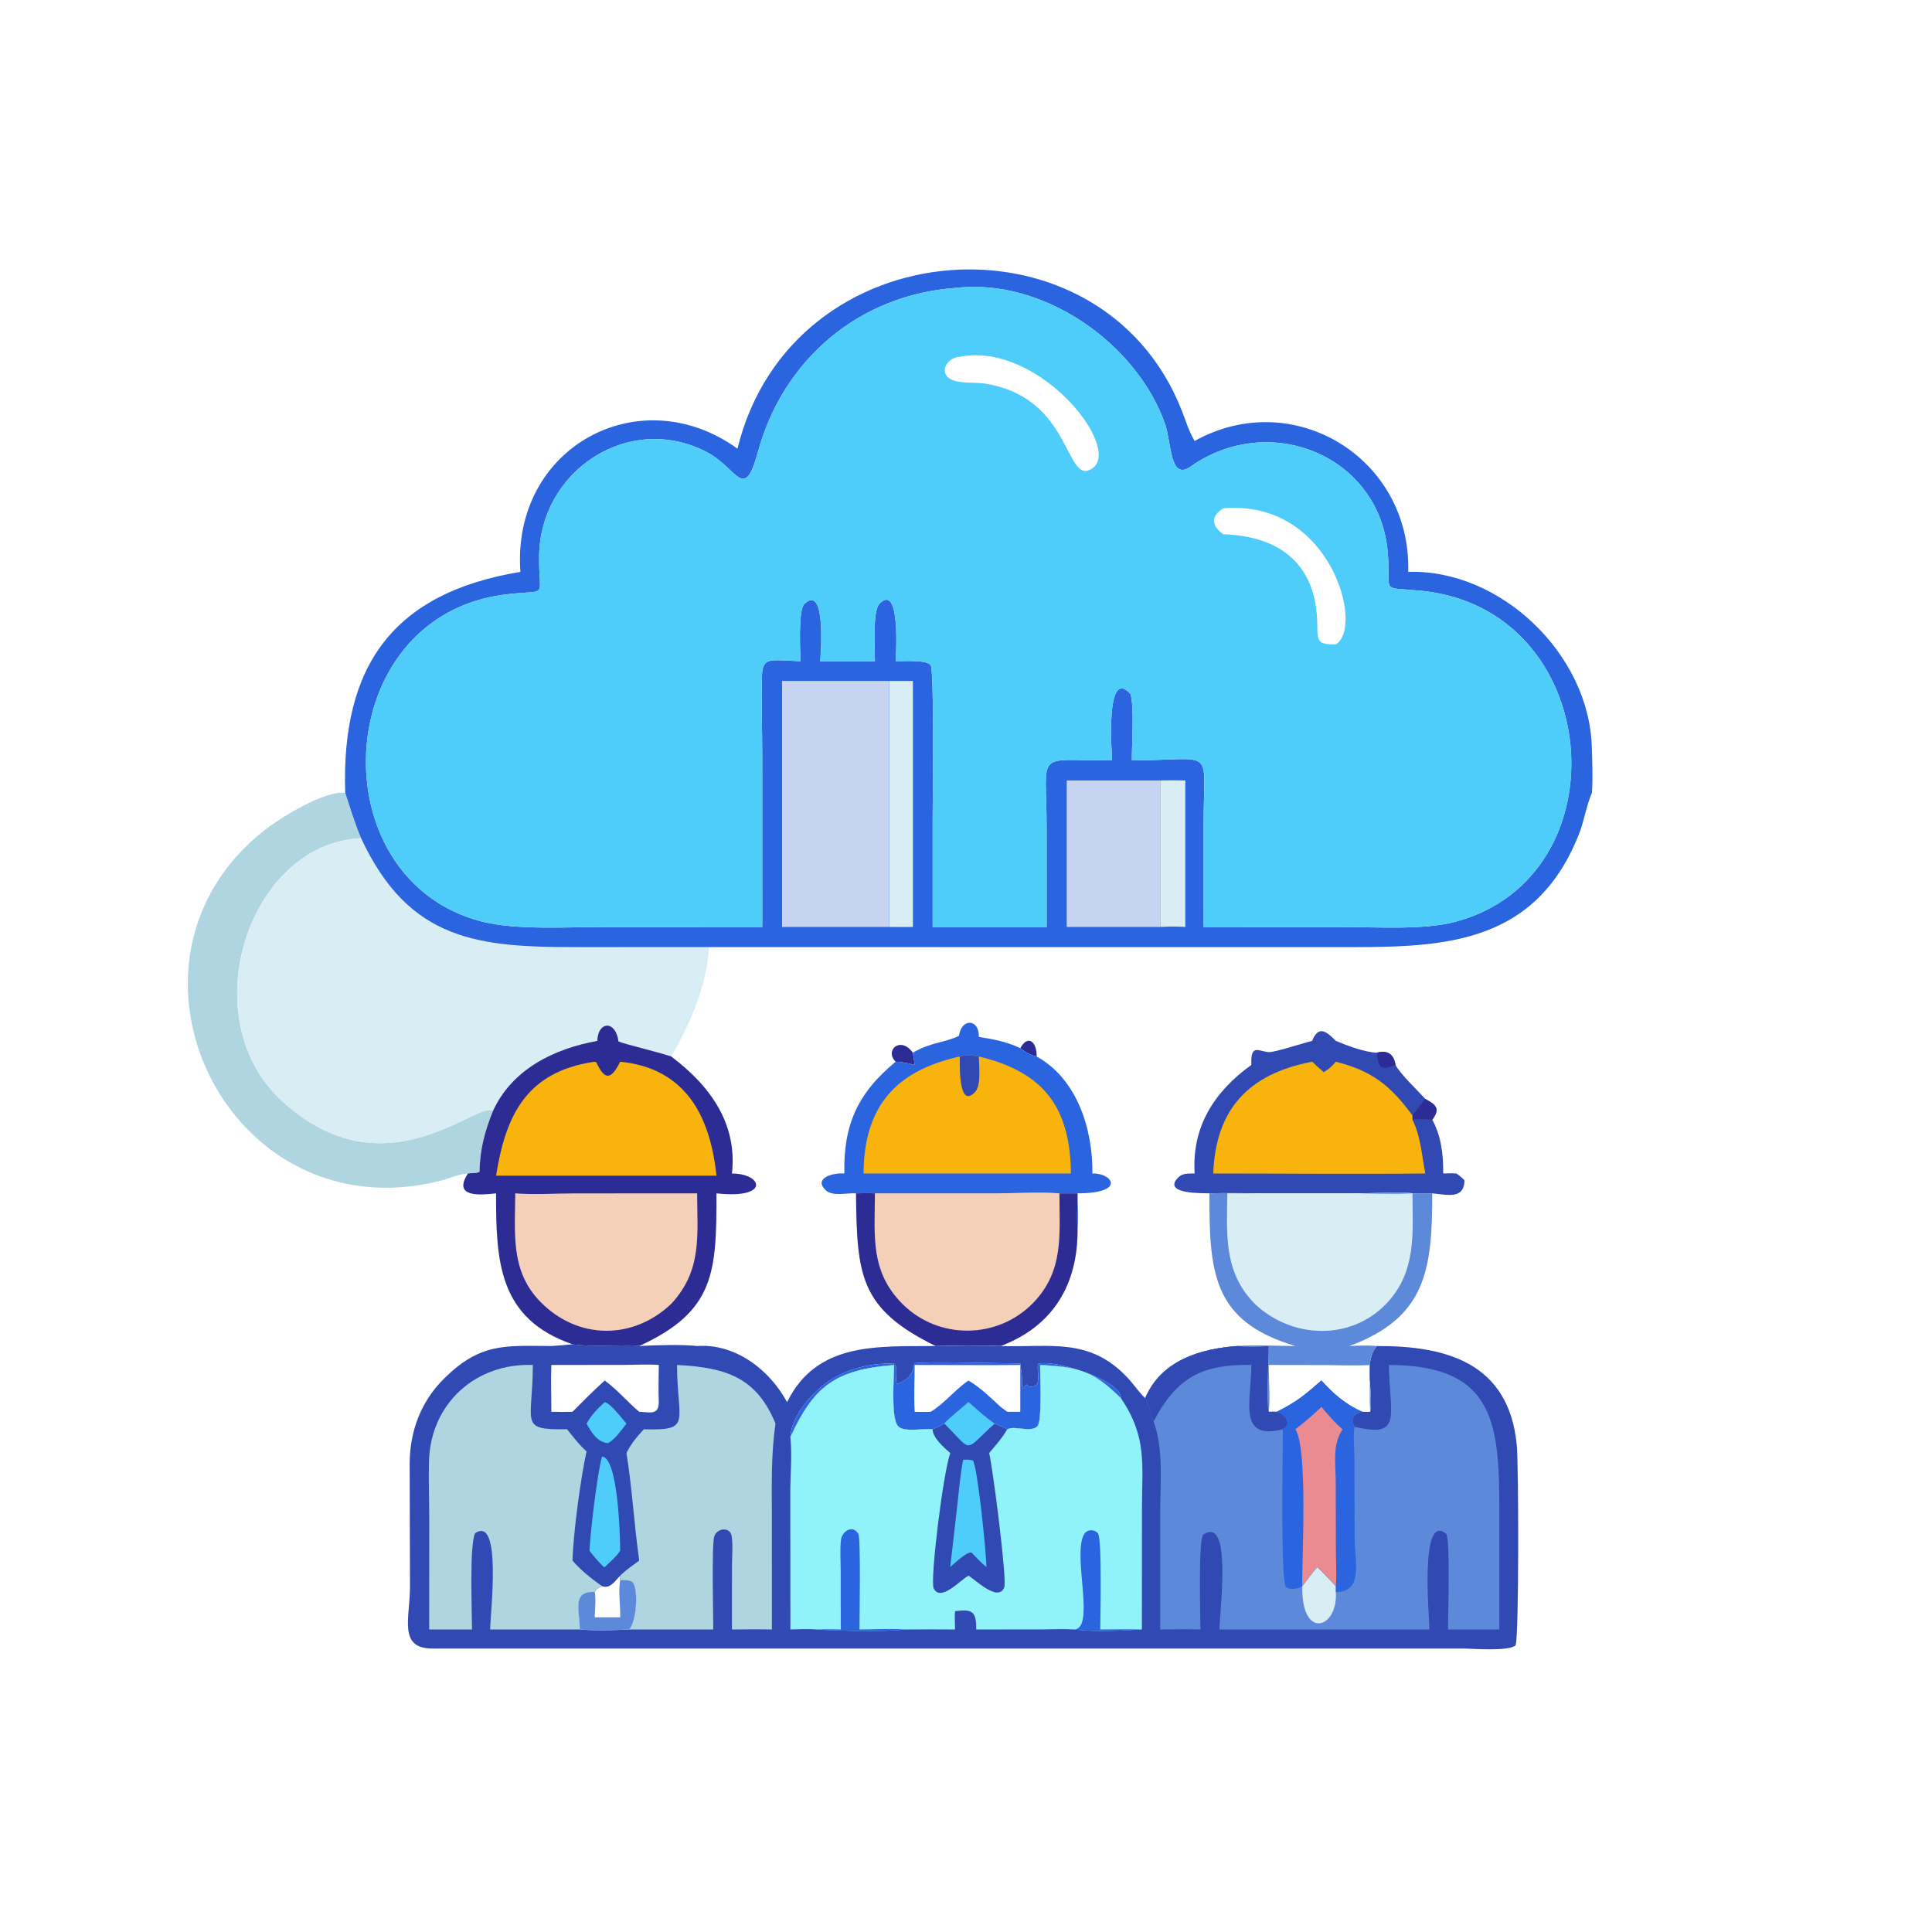<svg xmlns="http://www.w3.org/2000/svg" xmlns:xlink="http://www.w3.org/1999/xlink" width="96" height="96"><path fill="#AFD5E1" transform="scale(0.188 0.188)" d="M123.686 310.159C121.241 310.284 118.746 311.495 116.372 312.093C59.814 326.332 25.569 254.185 69.924 219.418C74.241 216.034 85.766 208.907 91.245 209.556C92.581 213.584 93.792 217.642 95.445 221.554C65.681 222.816 50.427 269.203 74.785 291.239C101.753 315.635 125.693 291.166 130.339 293.529C128.158 298.845 126.811 303.914 126.755 309.668C126.035 310.241 124.62 309.961 123.686 310.159Z"></path><path fill="#D9EDF5" transform="scale(0.188 0.188)" d="M95.445 221.554C108.177 248.925 126.685 250.357 152.882 250.33L187.417 250.325C186.782 260.442 182.475 270.545 177.407 279.233C174.359 278.156 164.932 275.925 163.475 275.271C162.746 269.561 157.997 269.866 157.869 275.108C146.44 277.199 135.445 282.53 130.339 293.529C125.693 291.166 101.753 315.635 74.785 291.239C50.427 269.203 65.681 222.816 95.445 221.554Z"></path><path fill="#314AB3" transform="scale(0.188 0.188)" d="M151.317 355.308C156.641 356.135 166.702 355.239 168.95 355.761C172.772 355.529 180.597 355.31 184.257 355.761C194.353 355.038 203.415 362.038 208.03 370.598C215.902 354.564 232.058 355.909 247.3 355.761C250.092 355.643 262.016 355.555 264.482 355.761C277.478 356.205 287.981 353.299 298.145 364.27C299.684 365.93 301.047 368.023 302.694 369.54C306.857 359.619 317.219 356.434 327.141 355.761C329.902 355.997 332.554 355.992 335.313 355.761C335.334 359.682 334.642 369.735 335.313 373.143L337.491 373.143C342.883 370.441 344.788 368.752 349.261 364.879C352.35 368.374 355.724 371.265 360.034 373.143L362.147 373.143C363.116 367.877 360.208 360.089 363.905 355.761C381.872 355.696 398.754 359.934 400.89 381.876C401.396 387.075 401.497 432.515 400.583 434.854C398.869 436.557 388.983 435.711 386.443 435.711L114.25 435.714C105.099 435.738 108.414 427.408 108.364 419.238L108.276 386.995C108.281 378.411 111.167 370.513 117.336 364.405C126.968 354.869 133.38 355.692 145.725 355.761C147.59 355.626 149.457 355.503 151.317 355.308ZM208.907 379.809C215.097 366.364 220.748 362.002 236.325 360.771C236.301 364.036 235.438 374.51 237.29 376.849C238.779 378.731 244.25 377.422 246.504 377.765C247.565 377.349 248.59 376.789 249.614 376.287C249.636 375.871 255.26 371.262 255.99 370.598C258.216 372.585 260.395 374.605 262.867 376.287C264.011 376.736 265.144 377.156 266.215 377.765C268.186 376.682 272.545 378.778 274.225 376.916C275.479 375.525 274.884 363.309 274.898 360.771C285.62 361.319 288.988 362.451 296.262 369.54C296.49 365.067 279.743 359.371 274.378 360.415C273.834 362.469 275.822 366.972 271.918 366.473L271.329 365.941C270.744 366.263 270.756 366.872 270.378 367.069L270.448 366.38L270.114 366.329C270.325 364.348 269.879 362.343 269.671 360.377C266.042 360.379 244.094 359.746 241.677 360.335C241.219 363.548 239.806 364.744 237.051 365.825C236.46 364.414 237.522 361.245 236.293 360.419C230.564 360.233 224.797 361.518 219.901 364.476C215.245 367.289 209.109 374.053 208.907 379.809ZM145.725 360.771C145.557 364.885 145.738 369.025 145.725 373.143C147.595 373.2 149.447 373.203 151.317 373.143C154.115 370.349 156.884 367.514 159.833 364.879C163.202 367.344 165.788 370.481 168.95 373.143C171.778 373.242 174.07 374.145 174.127 370.598C173.962 367.357 174.126 364.023 174.127 360.771C171.057 360.533 167.881 360.749 164.798 360.755L145.725 360.771ZM163.92 416.464C162.58 417.837 161.248 420.06 159.106 419.212C158.31 419.614 157.59 419.929 157.189 420.783C150.911 420.384 153.31 426.12 153.234 430.679C157.624 431.025 161.915 430.882 166.304 430.679C168.279 428.51 168.757 420.085 167.248 418.239C166.635 417.489 164.801 417.662 163.92 417.654L163.92 416.464Z"></path><path fill="#4ECDFB" transform="scale(0.188 0.188)" d="M159.833 370.598C161.378 370.871 164.439 374.993 165.58 376.287C164.199 378.002 162.643 380.365 160.685 381.443C157.763 381.105 156.389 378.645 155.025 376.287C156.342 373.94 157.836 372.397 159.833 370.598Z"></path><path fill="#4ECDFB" transform="scale(0.188 0.188)" d="M159.106 384.981C163.345 385.189 163.897 405.783 163.92 409.869C162.822 411.503 161.261 412.828 159.833 414.17L159.6 414.167C158.237 412.865 156.946 411.377 155.816 409.869C155.991 405.172 157.836 389.634 159.106 384.981Z"></path><path fill="#5C89DA" transform="scale(0.188 0.188)" d="M163.92 416.464L163.92 417.654C164.801 417.662 166.635 417.489 167.248 418.239C168.757 420.085 168.279 428.51 166.304 430.679C161.915 430.882 157.624 431.025 153.234 430.679C153.31 426.12 150.911 420.384 157.189 420.783C157.59 419.929 158.31 419.614 159.106 419.212C161.248 420.06 162.58 417.837 163.92 416.464ZM163.92 416.464C162.58 417.837 161.248 420.06 159.106 419.212C158.31 419.614 157.59 419.929 157.189 420.783C157.573 422.842 157.223 425.375 157.189 427.483L163.92 427.483C164.011 424.294 163.378 420.764 163.92 417.654L163.92 416.464Z"></path><path fill="#2A64DF" transform="scale(0.188 0.188)" d="M208.907 379.809C209.109 374.053 215.245 367.289 219.901 364.476C224.797 361.518 230.564 360.233 236.293 360.419C237.522 361.245 236.46 364.414 237.051 365.825C239.806 364.744 241.219 363.548 241.677 360.335C244.094 359.746 266.042 360.379 269.671 360.377C269.879 362.343 270.325 364.348 270.114 366.329L270.448 366.38L270.378 367.069C270.756 366.872 270.744 366.263 271.329 365.941L271.918 366.473C275.822 366.972 273.834 362.469 274.378 360.415C279.743 359.371 296.49 365.067 296.262 369.54C288.988 362.451 285.62 361.319 274.898 360.771C274.884 363.309 275.479 375.525 274.225 376.916C272.545 378.778 268.186 376.682 266.215 377.765C265.144 377.156 264.011 376.736 262.867 376.287C260.395 374.605 258.216 372.585 255.99 370.598C255.26 371.262 249.636 375.871 249.614 376.287C248.59 376.789 247.565 377.349 246.504 377.765C244.25 377.422 238.779 378.731 237.29 376.849C235.438 374.51 236.301 364.036 236.325 360.771C220.748 362.002 215.097 366.364 208.907 379.809ZM241.759 360.771C241.735 364.861 241.515 369.069 241.759 373.143C243.17 373.171 244.58 373.224 245.989 373.143C249.681 370.919 252.389 367.301 255.99 364.879C259.161 366.781 261.779 369.362 264.482 371.857L266.215 373.143L269.671 373.143L269.671 360.771C260.369 360.867 251.062 360.759 241.759 360.771Z"></path><path fill="#AFD5E1" transform="scale(0.188 0.188)" d="M178.944 360.771C191.756 361.436 199.947 363.959 204.975 376.287C203.74 384.575 204.006 392.818 204.007 401.17L204.016 430.679C200.499 430.597 196.976 430.656 193.458 430.679L193.466 413.895C193.466 411.39 193.75 408.492 193.387 406.035C193.001 403.424 189.458 403.816 188.757 406.178C188.09 408.43 188.519 427.166 188.523 430.679L166.304 430.679C168.279 428.51 168.757 420.085 167.248 418.239C166.635 417.489 164.801 417.662 163.92 417.654L163.92 416.464C165.43 414.952 167.231 413.738 168.95 412.478C167.632 403.146 167.047 393.103 165.58 384.052C166.685 381.707 168.412 379.645 170.176 377.765C183.102 378.145 178.98 375.966 178.944 360.771Z"></path><path fill="#AFD5E1" transform="scale(0.188 0.188)" d="M113.438 430.679L113.452 401.039C113.445 396.125 113.252 391.181 113.38 386.272C113.778 370.978 125.704 360.205 140.837 360.771C140.783 376.432 137.017 377.918 149.868 377.765C151.523 379.778 153.06 381.879 155.025 383.603C153.437 390.898 151.513 405.22 151.317 412.478C153.541 415.056 156.321 417.275 159.106 419.212C158.31 419.614 157.59 419.929 157.189 420.783C150.911 420.384 153.31 426.12 153.234 430.679L129.556 430.679C129.552 426.634 132.76 400.388 125.568 405.241C124.029 408.46 124.752 426 124.756 430.679L113.438 430.679Z"></path><path fill="#91F3FA" transform="scale(0.188 0.188)" d="M208.907 379.809C215.097 366.364 220.748 362.002 236.325 360.771C236.301 364.036 235.438 374.51 237.29 376.849C238.779 378.731 244.25 377.422 246.504 377.765C247.565 377.349 248.59 376.789 249.614 376.287C249.636 375.871 255.26 371.262 255.99 370.598C258.216 372.585 260.395 374.605 262.867 376.287C264.011 376.736 265.144 377.156 266.215 377.765C268.186 376.682 272.545 378.778 274.225 376.916C275.479 375.525 274.884 363.309 274.898 360.771C285.62 361.319 288.988 362.451 296.262 369.54C303.259 379.878 301.831 386.993 301.827 398.977L301.812 430.679C296.103 431.012 289.553 431.371 283.931 430.679C281.125 430.492 278.201 430.661 275.384 430.663L258.025 430.679C258.055 425.872 257.036 425.262 252.421 425.849C252.268 427.429 252.429 429.087 252.421 430.679C247.988 430.659 243.556 430.629 239.124 430.679C234.061 431.367 220.822 431.016 215.869 430.679C213.544 430.51 211.234 430.604 208.907 430.679L208.881 394.821C208.871 389.893 209.398 384.696 208.907 379.809Z"></path><path fill="#2A64DF" transform="scale(0.188 0.188)" d="M283.931 430.679C289.607 430.361 283.352 410.923 286.547 405.489C287.306 404.199 289.197 404.116 290.177 405.245C291.318 406.557 290.812 427.38 290.805 430.679C294.472 430.681 298.147 430.557 301.812 430.679C296.103 431.012 289.553 431.371 283.931 430.679Z"></path><path fill="#2A64DF" transform="scale(0.188 0.188)" d="M222.221 430.679L222.201 415C222.198 412.405 221.971 409.597 222.27 407.025C222.537 404.723 225.356 402.866 226.854 405.397C227.546 406.567 227.161 427.611 227.162 430.679C231.091 430.667 235.219 430.382 239.124 430.679C234.061 431.367 220.822 431.016 215.869 430.679C217.995 430.606 220.095 430.599 222.221 430.679Z"></path><path fill="#314AB3" transform="scale(0.188 0.188)" d="M255.99 370.598C258.216 372.585 260.395 374.605 262.867 376.287C264.011 376.736 265.144 377.156 266.215 377.765C264.995 379.962 263.051 382.126 261.439 384.052C262.455 388.319 266.212 417.673 265.432 419.571C263.804 423.538 257.788 417.526 255.99 416.464C253.99 417.425 248.567 423.603 246.764 419.781C245.814 417.766 249.155 389.887 251.151 384.052C249.482 382.589 246.481 380.007 246.504 377.765C247.565 377.349 248.59 376.789 249.614 376.287C249.636 375.871 255.26 371.262 255.99 370.598Z"></path><path fill="#4ECDFB" transform="scale(0.188 0.188)" d="M255.99 370.598C258.216 372.585 260.395 374.605 262.867 376.287C254.475 383.863 257.343 383.941 249.614 376.287C249.636 375.871 255.26 371.262 255.99 370.598Z"></path><path fill="#4ECDFB" transform="scale(0.188 0.188)" d="M254.576 385.826C255.475 385.791 256.257 385.728 257.119 386.015C258.359 387.343 260.73 410.896 260.713 414.17C259.346 413.1 258.14 411.729 256.917 410.494C256.119 409.476 251.951 413.523 251.151 414.17L253.056 397.578C253.488 393.669 253.802 389.684 254.576 385.826Z"></path><path fill="#5C89DA" transform="scale(0.188 0.188)" d="M302.694 369.54C306.857 359.619 317.219 356.434 327.141 355.761C329.902 355.997 332.554 355.992 335.313 355.761C335.334 359.682 334.642 369.735 335.313 373.143L337.491 373.143C342.883 370.441 344.788 368.752 349.261 364.879C352.35 368.374 355.724 371.265 360.034 373.143C357.795 373.935 356.811 374.688 358.006 377.087C371.001 380.274 367.19 373.878 367.104 360.771C395.56 360.841 396.292 376.705 396.288 400.464L396.277 430.679L382.709 430.679C382.721 426.235 383.319 408.424 382.32 405.462C375.097 399.29 377.81 427.915 377.817 430.679L322.317 430.679C322.323 425.913 325.79 400.277 317.997 405.644C316.68 407.525 317.278 426.949 317.283 430.679C313.753 430.553 310.181 430.673 306.647 430.679L306.653 399.56C306.656 391.616 307.588 383.322 304.913 375.695C304.17 374.309 303.31 370.195 302.694 369.54Z"></path><path fill="#D9EDF5" transform="scale(0.188 0.188)" d="M348.224 414.17C349.893 415.812 351.437 417.545 353.071 419.212L353.071 420.783C353.713 430.45 343.896 433.672 344.203 419.212L344.203 419.212C345.557 417.595 346.714 415.605 348.224 414.17Z"></path><path fill="#314AB3" transform="scale(0.188 0.188)" d="M302.694 369.54C306.857 359.619 317.219 356.434 327.141 355.761C329.902 355.997 332.554 355.992 335.313 355.761C335.334 359.682 334.642 369.735 335.313 373.143L337.491 373.143C339.719 373.792 341.666 376.403 339.064 377.765C327.035 380.765 330.688 370.44 330.742 360.771C318.015 360.563 311.139 363.759 304.913 375.695C304.17 374.309 303.31 370.195 302.694 369.54Z"></path><path fill="#2A64DF" transform="scale(0.188 0.188)" d="M349.261 364.879C352.35 368.374 355.724 371.265 360.034 373.143C357.795 373.935 356.811 374.688 358.006 377.087C357.592 379.652 357.957 382.607 357.982 385.231L358.03 406.443C358.037 412.486 360.489 420.79 353.071 420.783L353.071 419.212C351.437 417.545 349.893 415.812 348.224 414.17C346.714 415.605 345.557 417.595 344.203 419.212L344.203 419.212C343.148 420.03 340.898 420.252 339.817 419.41C338.414 416.111 339.09 383.688 339.064 377.765C341.666 376.403 339.719 373.792 337.491 373.143C342.883 370.441 344.788 368.752 349.261 364.879Z"></path><path fill="#E98B91" transform="scale(0.188 0.188)" d="M342.378 377.765C344.765 375.939 347.089 373.935 349.261 371.857C350.963 373.837 352.829 376.126 354.869 377.765C352.106 381.85 353.015 386.556 353.036 391.271L353.092 409.805C353.099 412.903 353.306 416.132 353.071 419.212C351.437 417.545 349.893 415.812 348.224 414.17C346.714 415.605 345.557 417.595 344.203 419.212C344.077 411.737 345.723 382.892 342.378 377.765Z"></path><path fill="#2D2C95" transform="scale(0.188 0.188)" d="M269.671 277.03C271.791 273.204 274.115 275.571 273.988 279.233C272.206 278.833 271.07 278.151 269.671 277.03Z"></path><path fill="#2D2C95" transform="scale(0.188 0.188)" d="M236.738 280.616C233.711 277.691 237.965 273.669 241.28 278.241L241.759 281.464C240.102 281.076 238.451 280.627 236.738 280.616Z"></path><path fill="#F3D0B7" transform="scale(0.188 0.188)" d="M231.247 315.408L263.335 315.409C268.803 315.398 274.577 314.988 280.017 315.408L284.805 315.408C284.789 318.582 284.564 321.912 284.805 325.068C284.864 339.619 278.207 350.603 264.482 355.761C262.016 355.555 250.092 355.643 247.3 355.761C227.186 345.896 226.502 337.121 226.243 315.408C227.92 315.353 229.571 315.321 231.247 315.408Z"></path><path fill="#2D2C95" transform="scale(0.188 0.188)" d="M226.243 315.408C227.92 315.353 229.571 315.321 231.247 315.408C231.202 326.576 229.906 335.99 238.503 344.617C248.007 354.154 263.636 354.031 273.025 344.412C281.295 335.939 280.003 326.239 280.017 315.408L284.805 315.408C284.789 318.582 284.564 321.912 284.805 325.068C284.864 339.619 278.207 350.603 264.482 355.761C262.016 355.555 250.092 355.643 247.3 355.761C227.186 345.896 226.502 337.121 226.243 315.408Z"></path><path fill="#314AB3" transform="scale(0.188 0.188)" d="M346.811 275.108C348.489 270.862 350.661 272.645 353.071 275.108C356.107 276.398 360.635 278.087 363.905 278.241C366.666 277.47 368.398 278.584 368.835 281.464C370.094 283.863 374.723 288.255 376.722 290.462C379.574 292.017 380.744 293.018 378.546 295.939C380.946 300.256 381.49 305.275 381.45 310.159C382.618 310.127 383.781 310.076 384.948 310.159C385.693 310.722 386.455 311.252 387.068 311.964C386.986 317.157 382.372 315.728 378.546 315.408C376.802 315.38 375.058 315.395 373.313 315.408C371.663 314.976 361.74 315.404 359.175 315.407L333.639 315.41C328.974 315.403 324.318 315.25 319.652 315.408C318.356 315.326 307.325 315.74 311.198 311.423C312.473 310.002 314.009 310.176 315.75 310.159C314.963 297.822 320.945 288.504 330.742 281.464C330.484 275.652 332.718 277.949 335.386 278.077C336.988 278.154 344.508 275.646 346.811 275.108Z"></path><path fill="#2D2C95" transform="scale(0.188 0.188)" d="M363.905 278.241C366.666 277.47 368.398 278.584 368.835 281.464C365.142 282.932 364.297 282.541 363.905 278.241Z"></path><path fill="#2D2C95" transform="scale(0.188 0.188)" d="M376.722 290.462C379.574 292.017 380.744 293.018 378.546 295.939C376.852 295.868 374.981 295.639 373.313 295.939L373.313 294.815C374.498 293.396 375.482 291.859 376.722 290.462Z"></path><path fill="#F8B30D" transform="scale(0.188 0.188)" d="M320.661 310.159C321.331 293.187 329.924 283.847 346.811 280.616C347.806 281.566 348.825 282.475 349.862 283.378C351.188 282.616 352.095 281.768 353.071 280.616C362.713 283.048 367.555 286.979 373.313 294.815L373.313 295.939C375.542 300.387 375.766 305.346 376.722 310.159C358.045 310.362 339.341 310.157 320.661 310.159Z"></path><path fill="#2A64DF" transform="scale(0.188 0.188)" d="M241.28 278.241C245.975 275.422 249.895 275.593 253.454 273.768C254.131 268.983 258.877 269.25 258.712 274.069C262.589 274.651 266.112 275.348 269.671 277.03C271.07 278.151 272.206 278.833 273.988 279.233C284.772 285.198 288.864 298.595 288.728 310.159C293.969 309.962 297.786 315.391 284.805 315.408C284.831 318.595 285.032 321.891 284.805 325.068C284.564 321.912 284.789 318.582 284.805 315.408L280.017 315.408C274.577 314.988 268.803 315.398 263.335 315.409L231.247 315.408C229.571 315.321 227.92 315.353 226.243 315.408C223.813 315.226 220.055 316.338 218.201 314.541C214.956 311.397 220.107 309.909 223.173 310.159C222.89 297.471 226.586 288.961 236.738 280.616C238.451 280.627 240.102 281.076 241.759 281.464L241.28 278.241Z"></path><path fill="#F8B30D" transform="scale(0.188 0.188)" d="M253.698 279.233C255.171 278.787 257.215 278.949 258.712 279.233C276.192 283.422 282.845 292.956 283.057 310.159L228.241 310.159C228.35 292.343 236.807 282.984 253.698 279.233Z"></path><path fill="#314AB3" transform="scale(0.188 0.188)" d="M253.698 279.233C255.171 278.787 257.215 278.949 258.712 279.233C258.737 281.647 259.403 286.841 257.729 288.625C252.985 293.686 253.71 279.377 253.698 279.233Z"></path><path fill="#D9EDF5" transform="scale(0.188 0.188)" d="M319.652 315.408C324.318 315.25 328.974 315.403 333.639 315.41L359.175 315.407C361.74 315.404 371.663 314.976 373.313 315.408C375.058 315.395 376.802 315.38 378.546 315.408C378.577 335.617 376.912 348.259 356.652 355.761C359.078 355.637 361.481 355.539 363.905 355.761C360.208 360.089 363.116 367.877 362.147 373.143L360.034 373.143C355.724 371.265 352.35 368.374 349.261 364.879C344.788 368.752 342.883 370.441 337.491 373.143L335.313 373.143C334.642 369.735 335.334 359.682 335.313 355.761C332.554 355.992 329.902 355.997 327.141 355.761C332.119 355.394 337.37 355.756 342.378 355.761C320.388 349.238 319.631 336.278 319.652 315.408ZM319.652 315.408C319.631 336.278 320.388 349.238 342.378 355.761C337.37 355.756 332.119 355.394 327.141 355.761C329.902 355.997 332.554 355.992 335.313 355.761C335.334 359.682 334.642 369.735 335.313 373.143L337.491 373.143C342.883 370.441 344.788 368.752 349.261 364.879C352.35 368.374 355.724 371.265 360.034 373.143L362.147 373.143C363.116 367.877 360.208 360.089 363.905 355.761C361.481 355.539 359.078 355.637 356.652 355.761C376.912 348.259 378.577 335.617 378.546 315.408C376.802 315.38 375.058 315.395 373.313 315.408C373.383 325.989 374.395 336.112 366.516 344.449C357.046 354.47 341.424 353.874 331.665 344.614L331.44 344.384C323.403 336.088 324.258 326.163 324.385 315.408L356.947 315.393C362.371 315.397 367.908 315.718 373.313 315.408C371.663 314.976 361.74 315.404 359.175 315.407L333.639 315.41C328.974 315.403 324.318 315.25 319.652 315.408Z"></path><path fill="#5C89DA" transform="scale(0.188 0.188)" d="M319.652 315.408C324.318 315.25 328.974 315.403 333.639 315.41L359.175 315.407C361.74 315.404 371.663 314.976 373.313 315.408C367.908 315.718 362.371 315.397 356.947 315.393L324.385 315.408C324.258 326.163 323.403 336.088 331.44 344.384L331.665 344.614C341.424 353.874 357.046 354.47 366.516 344.449C374.395 336.112 373.383 325.989 373.313 315.408C375.058 315.395 376.802 315.38 378.546 315.408C378.577 335.617 376.912 348.259 356.652 355.761C359.078 355.637 361.481 355.539 363.905 355.761C360.208 360.089 363.116 367.877 362.147 373.143L360.034 373.143C355.724 371.265 352.35 368.374 349.261 364.879C344.788 368.752 342.883 370.441 337.491 373.143L335.313 373.143C334.642 369.735 335.334 359.682 335.313 355.761C332.554 355.992 329.902 355.997 327.141 355.761C332.119 355.394 337.37 355.756 342.378 355.761C320.388 349.238 319.631 336.278 319.652 315.408ZM335.313 360.771C335.325 363.955 335.786 370.298 335.313 373.143L337.491 373.143C342.883 370.441 344.788 368.752 349.261 364.879C352.35 368.374 355.724 371.265 360.034 373.143L362.147 373.143C361.87 369.068 362.131 364.861 362.147 360.771C358.315 361.007 354.555 360.837 350.725 360.798L335.313 360.771Z"></path><path fill="#2D2C95" transform="scale(0.188 0.188)" d="M157.869 275.108C157.997 269.866 162.746 269.561 163.475 275.271C164.932 275.925 174.359 278.156 177.407 279.233C187.69 286.973 194.923 296.947 193.458 310.159C201.602 310.175 203.656 316.985 189.368 315.408C189.389 336.322 188.961 346.586 168.95 355.761C166.702 355.239 156.641 356.135 151.317 355.308C131.731 348.541 131.084 333.371 131.117 315.408C127.175 315.863 119.446 316.625 123.686 310.159C124.62 309.961 126.035 310.241 126.755 309.668C126.811 303.914 128.158 298.845 130.339 293.529C135.445 282.53 146.44 277.199 157.869 275.108Z"></path><path fill="#F8B30D" transform="scale(0.188 0.188)" d="M157.189 280.616L157.604 280.774C159.923 285.756 161.559 285.299 163.92 280.616C181.119 282.305 187.728 294.895 189.368 310.743L167.71 310.743L131.117 310.743C133.66 294.644 139.227 283.209 157.189 280.616Z"></path><path fill="#F3D0B7" transform="scale(0.188 0.188)" d="M136.177 315.408C141.23 315.806 146.636 315.425 151.726 315.423L184.257 315.408C184.299 326.569 185.615 335.784 177.407 344.614C167.3 354.215 152.766 354.158 142.872 344.124C134.819 335.957 136.147 325.953 136.177 315.408Z"></path><path fill="#2A64DF" transform="scale(0.188 0.188)" d="M194.918 118.586C209.184 60.199 291.056 54.604 312.289 108.364C313.395 111.165 314.191 113.946 315.75 116.553C341.761 102.038 373.016 120.974 372.206 151.147C396.687 150.417 420.004 172.953 420.722 197.373C420.84 201.363 421.029 205.578 420.756 209.556C419.238 213.077 418.724 216.929 417.318 220.49C405.298 250.92 379.318 250.346 352.855 250.334L187.417 250.325L152.882 250.33C126.685 250.357 108.177 248.925 95.445 221.554C93.792 217.642 92.581 213.584 91.245 209.556C90.151 175.838 104.011 156.686 137.545 151.147C135.187 118.218 169.018 99.901 194.918 118.586ZM252.421 76.109C226.931 78.001 206.97 95.094 200.332 119.412C196.625 132.991 195.037 123.76 186.733 119.451C166.385 108.893 142.765 124.226 142.495 146.988C142.354 158.934 145.355 155.569 133.156 157.177C87.116 163.247 84.165 232.495 127.384 243.582C136.372 245.888 150.143 245.009 159.673 245.008L201.466 245.002L201.462 199.369C201.461 192.412 201.179 185.344 201.408 178.398C201.531 174.689 202.989 174.367 206.589 174.531L211.564 174.757C211.548 171.984 210.876 161.245 212.63 159.599C218.651 153.947 216.784 174.643 216.787 174.757L231.247 174.757C231.234 171.64 230.575 161.492 232.456 159.572C238.191 153.72 236.743 173.971 236.738 174.757C238.625 174.798 244.645 174.29 245.956 175.777C246.982 176.939 246.503 211.891 246.504 216.375L246.504 245.002L276.636 245.002L276.627 218.721C276.631 197.876 273.163 201.078 293.933 200.988C293.928 199.828 291.949 175.795 298.832 183.471C299.816 187.394 299.13 196.522 299.153 200.988C321.564 200.913 318.13 196.899 318.118 217.752L318.116 245.002L354.775 245.011C363.713 245.012 376.134 245.871 384.559 243.656C429.543 231.829 424.14 160.573 375.202 156.096C364.462 155.113 367.736 156.982 366.798 146.026C364.595 120.301 335.45 108.653 314.668 123.326C309.139 127.23 309.686 116.958 307.891 111.933C300.201 90.405 275.391 73.344 252.421 76.109Z"></path><path fill="#D9EDF5" transform="scale(0.188 0.188)" d="M306.647 206.274C308.86 206.238 311.065 206.212 313.279 206.274L313.279 245.002C311.051 244.859 308.875 244.856 306.647 245.002L306.647 206.274Z"></path><path fill="#D9EDF5" transform="scale(0.188 0.188)" d="M234.989 179.973L241.28 179.973L241.28 245.002C239.184 245.004 237.084 245.035 234.989 245.002L234.989 179.973Z"></path><path fill="#C7D4F1" transform="scale(0.188 0.188)" d="M281.944 206.274L306.647 206.274L306.647 245.002L281.944 245.002L281.944 206.274Z"></path><path fill="#C7D4F1" transform="scale(0.188 0.188)" d="M206.706 179.973L234.989 179.973L234.989 245.002L206.706 245.002L206.706 179.973Z"></path><path fill="#4ECDFB" transform="scale(0.188 0.188)" d="M252.421 76.109C275.391 73.344 300.201 90.405 307.891 111.933C309.686 116.958 309.139 127.23 314.668 123.326C335.45 108.653 364.595 120.301 366.798 146.026C367.736 156.982 364.462 155.113 375.202 156.096C424.14 160.573 429.543 231.829 384.559 243.656C376.134 245.871 363.713 245.012 354.775 245.011L318.116 245.002L318.118 217.752C318.13 196.899 321.564 200.913 299.153 200.988C299.13 196.522 299.816 187.394 298.832 183.471C291.949 175.795 293.928 199.828 293.933 200.988C273.163 201.078 276.631 197.876 276.627 218.721L276.636 245.002L246.504 245.002L246.504 216.375C246.503 211.891 246.982 176.939 245.956 175.777C244.645 174.29 238.625 174.798 236.738 174.757C236.743 173.971 238.191 153.72 232.456 159.572C230.575 161.492 231.234 171.64 231.247 174.757L216.787 174.757C216.784 174.643 218.651 153.947 212.63 159.599C210.876 161.245 211.548 171.984 211.564 174.757L206.589 174.531C202.989 174.367 201.531 174.689 201.408 178.398C201.179 185.344 201.461 192.412 201.462 199.369L201.466 245.002L159.673 245.008C150.143 245.009 136.372 245.888 127.384 243.582C84.165 232.495 87.116 163.247 133.156 157.177C145.355 155.569 142.354 158.934 142.495 146.988C142.765 124.226 166.385 108.893 186.733 119.451C195.037 123.76 196.625 132.991 200.332 119.412C206.97 95.094 226.931 78.001 252.421 76.109ZM323.328 134.346C319.957 136.446 320.108 138.932 323.328 141.204C338.818 141.719 348.117 149.575 348.173 165.428C348.188 169.673 348.47 170.353 353.071 170.312C360.636 165.82 351.753 131.93 323.328 134.346ZM253.698 94.285C250.401 94.511 248.237 98.123 250.862 99.97C253.085 101.534 257.633 100.962 260.267 101.374C281.674 104.717 281.544 124.791 287.068 124.509C299.248 121.472 275.657 90.044 253.698 94.285Z"></path></svg>